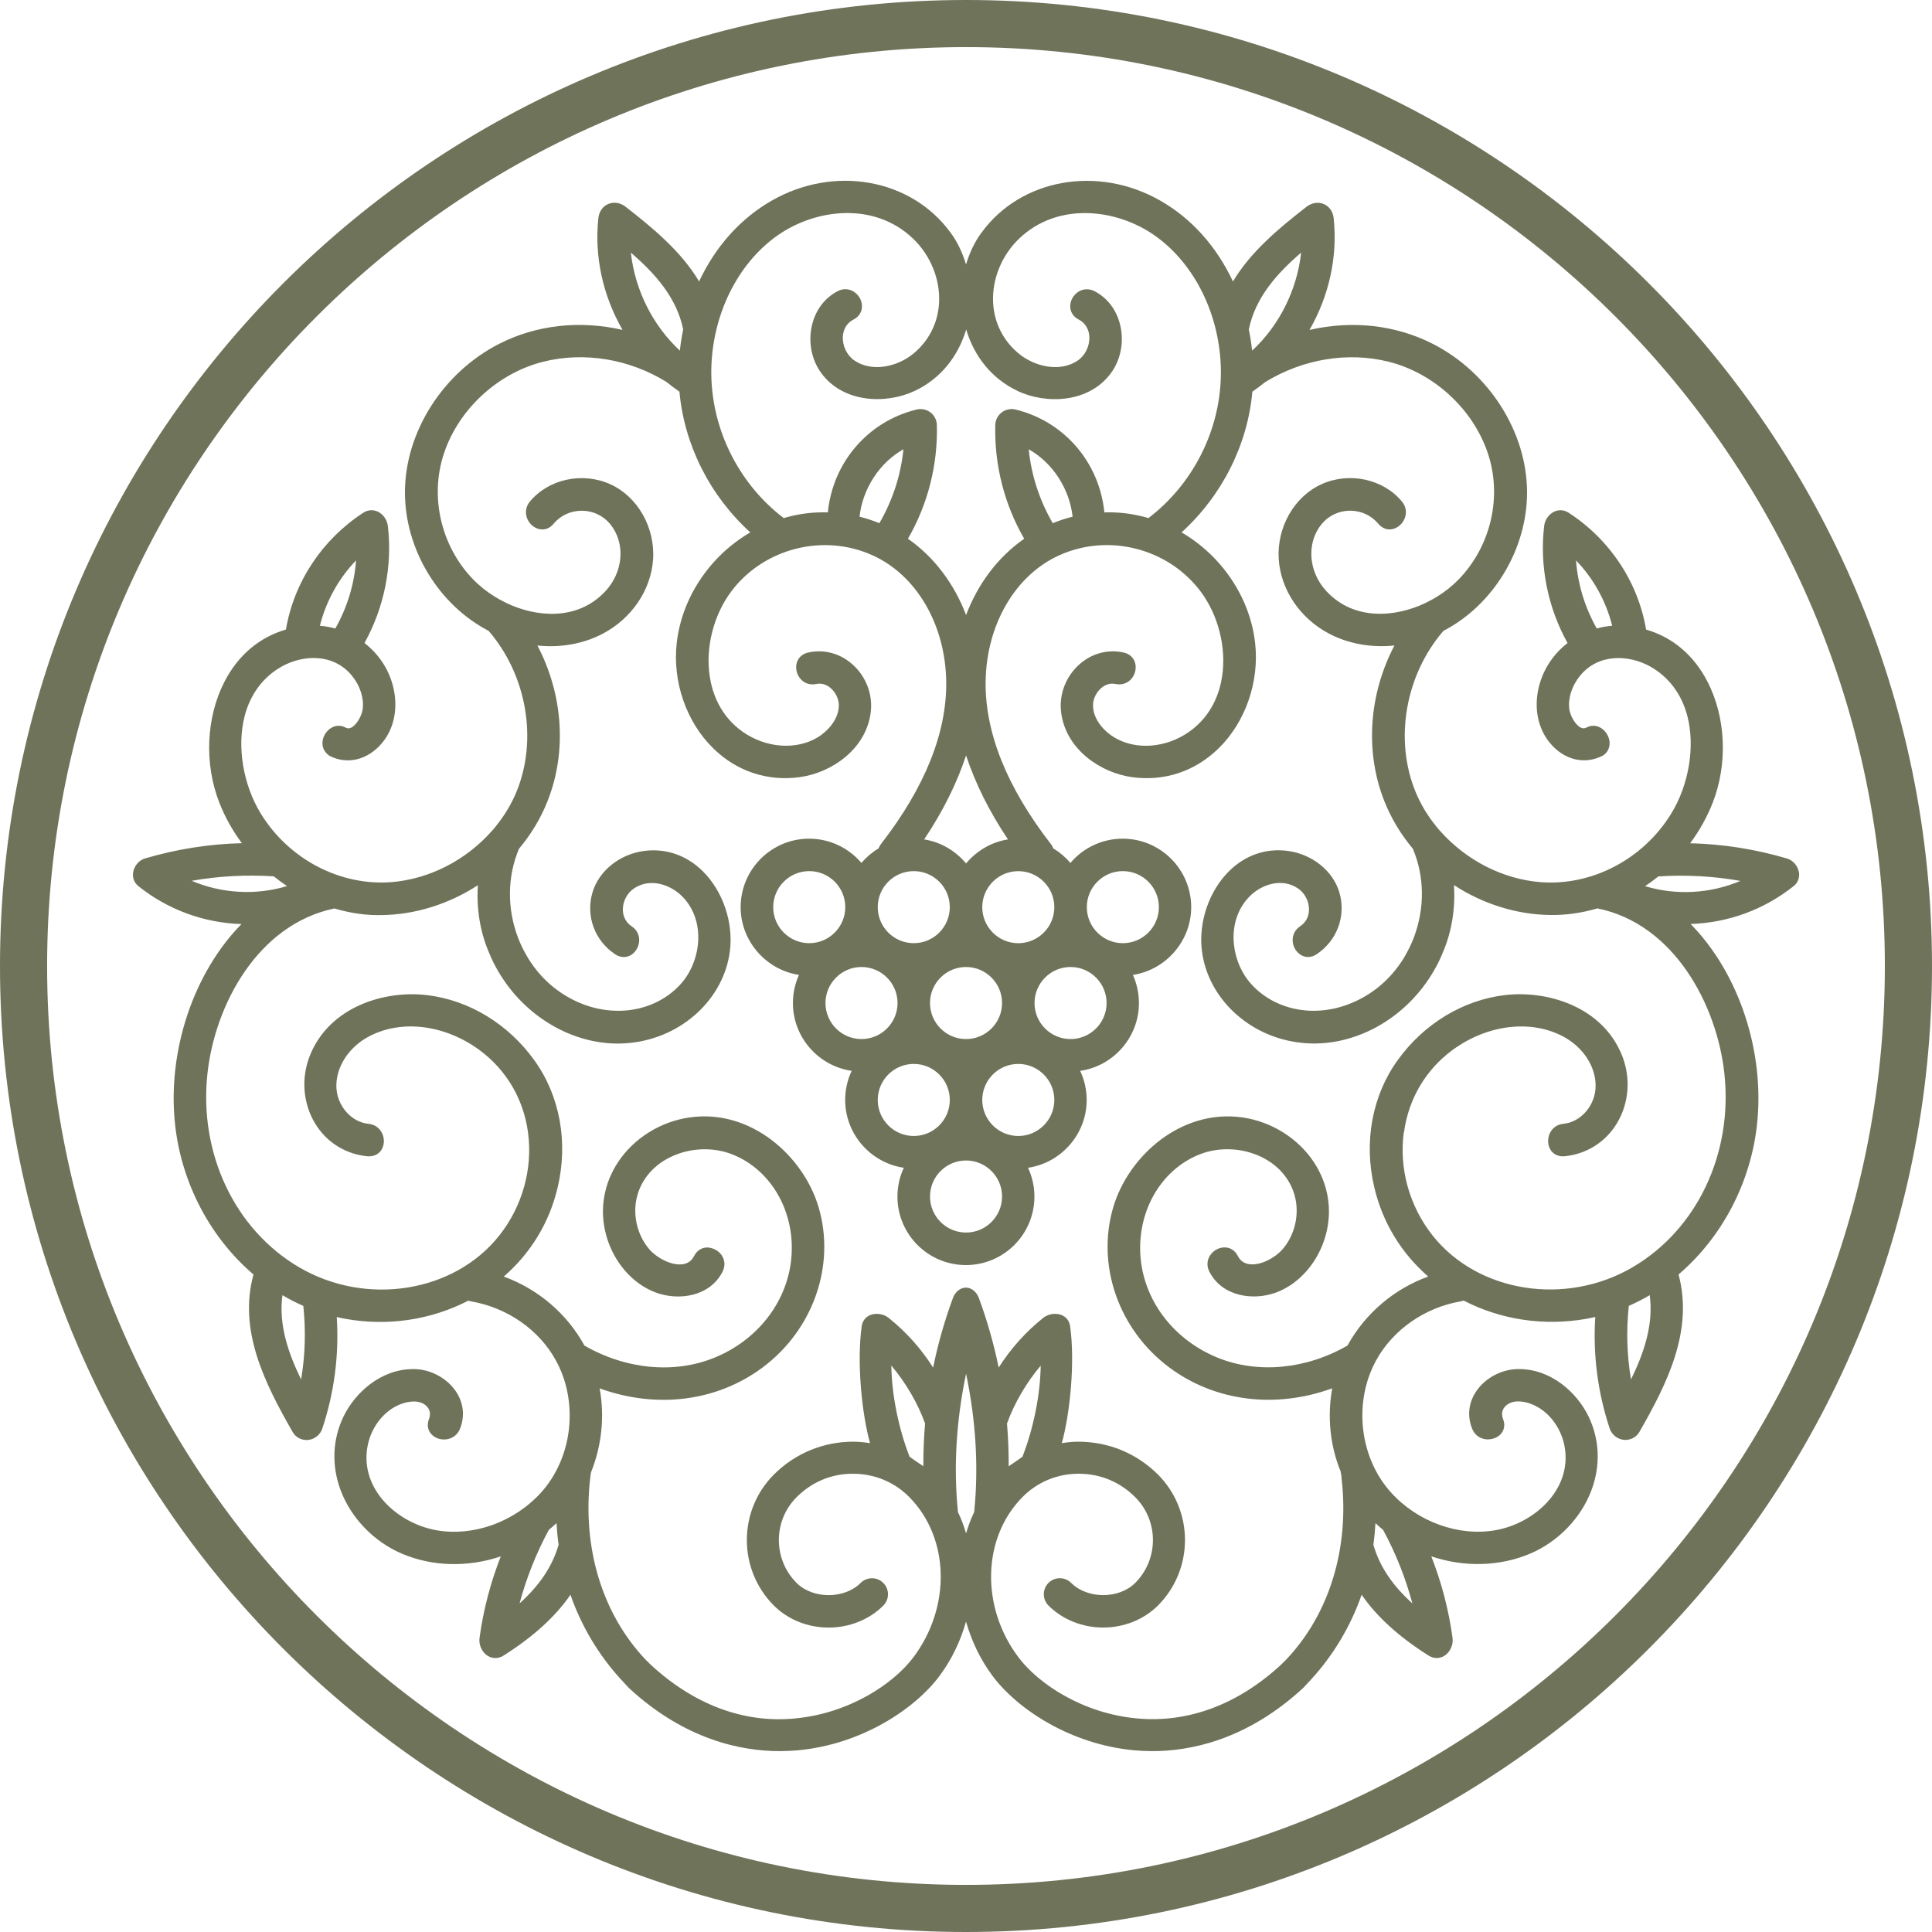<?xml version="1.0" encoding="UTF-8"?> <svg xmlns="http://www.w3.org/2000/svg" id="Layer_1" viewBox="0 0 600 600"><defs><style>.cls-1{fill:#6e735a;}</style></defs><path class="cls-1" d="M558.63,270.75c-.38-1.93-1.84-3.59-3.62-4.12-9.83-2.91-19.94-4.51-30.12-4.75,2.91-3.9,5.24-8.1,6.98-12.52,4.74-12.08,4.14-26.48-1.56-37.6-4.22-8.23-10.81-13.83-19.1-16.24-2.5-14.74-11.2-27.91-24.01-36.26-1.4-.91-3.04-1.06-4.52-.36-1.69,.79-2.92,2.55-3.13,4.47-1.45,12.44,1.12,25.28,7.27,36.34-4.57,3.53-7.75,8.46-9.01,14.01-1.44,6.37-.15,12.57,3.53,17,4.38,5.3,10.77,6.89,16.47,3.93,2.17-1.41,2.71-4.2,1.26-6.63-1.45-2.42-4.13-3.29-6.35-2.08-.65,.32-1.21,.33-1.88-.01-1.69-.89-3.23-3.75-3.48-5.72-.44-3.37,.8-7.22,3.3-10.3,5.8-7.16,15.4-6.53,21.84-2.91,5.76,3.24,9.76,8.57,11.53,15.4,2.45,9.44,.48,21.34-5.04,30.31-8.73,14.2-24.68,22.49-40.59,21.25-11.69-.95-23.02-6.72-31.18-15.92-.29-.28-.57-.64-.87-1.02l-.53-.65c-2.61-3.25-4.71-6.78-6.22-10.49-6.65-16.21-3.17-36.23,8.66-49.95,15.54-8.07,25.97-25.3,25.98-42.99,0-18.71-11.79-37.27-29.34-46.19-11.53-5.85-24.95-7.33-38.23-4.29,6.13-10.64,8.78-22.81,7.51-34.72-.21-2.02-1.36-3.65-3.07-4.37-1.74-.74-3.74-.41-5.37,.85-8.59,6.69-17.35,13.97-22.83,23.2-5.13-10.92-12.86-19.56-22.55-25.1-19.41-11.1-43.3-6.85-55.53,9.91-2.19,2.93-3.73,6.32-4.82,9.89-1.09-3.57-2.63-6.96-4.81-9.88-12.26-16.79-36.14-21.04-55.54-9.93-9.68,5.54-17.43,14.18-22.55,25.1-5.49-9.26-14.25-16.53-22.83-23.2-1.63-1.28-3.63-1.59-5.38-.86-1.71,.72-2.85,2.36-3.07,4.38-1.28,11.9,1.38,24.08,7.51,34.72-13.29-3.04-26.72-1.56-38.24,4.29-17.55,8.92-29.34,27.48-29.34,46.19,0,17.68,10.43,34.91,25.99,42.99,11.82,13.71,15.31,33.74,8.66,49.95-1.52,3.7-3.62,7.23-6.21,10.46l-.56,.69c-.3,.38-.59,.74-.94,1.1-8.08,9.11-19.41,14.88-31.1,15.83-15.9,1.25-31.86-7.04-40.59-21.25-5.51-8.97-7.49-20.86-5.04-30.3,1.77-6.84,5.76-12.17,11.53-15.41,6.44-3.63,16.03-4.26,21.84,2.91,2.5,3.07,3.73,6.93,3.3,10.31-.25,1.96-1.79,4.83-3.48,5.72-.66,.34-1.23,.35-1.84,.03-2.25-1.23-4.93-.37-6.38,2.06-1.45,2.42-.91,5.22,1.41,6.71,5.52,2.87,11.93,1.27,16.33-4.02,3.68-4.43,4.96-10.63,3.52-17-1.26-5.56-4.44-10.48-9.01-14.01,6.14-11.05,8.72-23.89,7.26-36.34-.22-1.93-1.46-3.69-3.14-4.47-1.45-.68-3.1-.56-4.51,.36-12.8,8.36-21.5,21.52-24,36.26-8.29,2.41-14.88,8.01-19.11,16.24-5.7,11.11-6.3,25.51-1.55,37.59,1.74,4.43,4.08,8.62,6.98,12.52-10.16,.24-20.27,1.84-30.12,4.75-1.78,.53-3.23,2.18-3.62,4.12-.34,1.72,.24,3.38,1.56,4.44,9.16,7.34,20.4,11.45,32.06,11.81-14.92,15.13-23.13,39.56-20.62,62.34,1.99,18.07,10.84,34.95,24.34,46.49-4.74,17.28,3.41,33.65,12.19,48.95,.97,1.7,2.8,2.58,4.74,2.44,2.06-.21,3.81-1.61,4.45-3.55,3.73-11.26,5.23-22.89,4.48-34.63,.95,.22,1.91,.42,2.88,.59,13.02,2.32,26.45,.29,37.98-5.68,.28,.1,.57,.18,.88,.23,11.26,1.95,21.11,8.83,26.31,18.33,.1,.2,.25,.5,.42,.81,.2,.39,.44,.81,.59,1.17,.56,1.2,1.05,2.43,1.47,3.7,4.01,12.27,1.23,26.14-7.07,35.34-8.28,9.17-21.05,13.76-32.53,11.72-12.01-2.15-23.62-12.59-21.44-25.69,.93-5.64,4.44-10.6,9.15-12.94,2.47-1.22,5.96-2.02,8.39-.58,1.74,1.03,2.36,2.83,1.62,4.68-.64,1.6-.45,3.22,.52,4.45,1.09,1.39,3.03,2.13,4.95,1.84,1.91-.27,3.42-1.45,4.14-3.24,1.56-3.89,1.14-7.97-1.17-11.5-2.71-4.14-7.73-6.91-12.79-7.06-.2,0-.4,0-.61,0-9.98,0-18,7.32-21.58,14.71-3.45,7.13-3.77,15.27-.9,22.92,3.24,8.65,10.36,16.01,19.03,19.69,9.46,4.03,20.45,4.29,30.7,.84-3.21,8.2-5.43,16.7-6.6,25.33-.29,2.12,.73,4.4,2.48,5.52,1.56,.99,3.4,.97,5.04-.08,9.23-5.86,16.04-12.06,20.72-18.85,3.36,9.67,8.73,18.69,15.65,26.26,.2,.23,1.04,1.12,1.69,1.82l.88,.94c17.49,16.15,35.05,19.54,46.71,19.54,1.98,0,3.86-.1,5.62-.25,19.79-1.79,36.33-12.81,43.94-22.94,3.91-5.2,6.65-11.01,8.36-17.05,1.7,6.03,4.45,11.85,8.36,17.05,7.61,10.13,24.14,21.15,43.94,22.94,1.76,.16,3.64,.25,5.62,.25,11.65,0,29.22-3.39,46.83-19.66l.75-.81c.65-.7,1.5-1.61,1.7-1.83,6.93-7.57,12.29-16.59,15.66-26.27,4.67,6.79,11.48,12.99,20.71,18.85,1.64,1.05,3.48,1.07,5.04,.08,1.74-1.12,2.76-3.39,2.48-5.52-1.18-8.65-3.39-17.15-6.6-25.33,10.23,3.44,21.24,3.17,30.7-.84,8.67-3.68,15.79-11.04,19.04-19.69,2.87-7.65,2.55-15.79-.91-22.92-3.57-7.39-11.59-14.71-21.58-14.71-.2,0-.4,0-.6,0-5.07,.15-10.09,2.92-12.8,7.06-2.31,3.53-2.72,7.61-1.15,11.49,.71,1.79,2.22,2.97,4.13,3.24,1.85,.24,3.85-.45,4.94-1.84,.97-1.23,1.16-2.86,.51-4.44-.74-1.86-.11-3.65,1.63-4.69,2.43-1.45,5.94-.66,8.39,.58,4.71,2.34,8.21,7.3,9.15,12.94,2.18,13.1-9.42,23.54-21.44,25.69-11.43,2.05-24.26-2.54-32.53-11.72-8.31-9.2-11.08-23.07-7.08-35.34,.42-1.27,.91-2.51,1.51-3.79,.11-.27,.33-.68,.53-1.05,.18-.33,.34-.65,.38-.75,5.26-9.59,15.11-16.48,26.36-18.42,.3-.05,.6-.13,.88-.23,11.53,5.97,24.98,7.97,37.98,5.68,.97-.17,1.93-.37,2.88-.59-.74,11.75,.76,23.39,4.48,34.63,.65,1.94,2.4,3.33,4.47,3.54,1.9,.13,3.76-.74,4.74-2.44,8.74-15.22,16.83-31.48,12.18-48.93,13.51-11.55,22.37-28.43,24.36-46.51,2.51-22.78-5.71-47.21-20.63-62.34,11.66-.36,22.91-4.47,32.07-11.81,1.31-1.06,1.9-2.71,1.56-4.43Zm-132.11,209.02c.3-2.24,.51-4.49,.64-6.74,.77,.72,1.56,1.41,2.37,2.08,3.88,7.14,6.98,14.94,9.1,22.84-6.24-5.6-10.22-11.59-12.11-18.18Zm-253.05,0c-1.9,6.6-5.88,12.59-12.12,18.18,2.12-7.89,5.22-15.69,9.1-22.84,.81-.67,1.61-1.36,2.38-2.08,.13,2.25,.34,4.51,.65,6.74Zm337.42-204.56c1.42-.95,2.79-1.96,4.12-3.03,8.58-.56,17.14-.09,25.49,1.39-9.36,3.97-19.94,4.56-29.6,1.64ZM195.92,78.46c7.47,6.43,14.18,13.87,16.25,23.82-.45,2.19-.8,4.4-1.03,6.61-8.45-7.84-13.93-18.83-15.22-30.43Zm191.91,23.82c2.08-9.96,8.77-17.39,16.25-23.82-1.28,11.6-6.76,22.6-15.22,30.44-.24-2.2-.58-4.41-1.04-6.61Zm48.18,249.44c1.38-10.37,6.72-19.46,15.01-25.58,10.81-7.96,24.32-9.62,34.45-4.24,6.22,3.31,10.18,9.41,10.06,15.53-.1,5.88-4.59,11.07-10.01,11.58-1.9,.18-3.44,1.27-4.23,2.99-.8,1.76-.65,3.84,.38,5.3,.93,1.31,2.52,1.94,4.17,1.79,6.81-.65,12.75-4.36,16.28-10.19,3.83-6.31,4.41-14.26,1.56-21.25-6.1-15.02-23.08-20.16-36.27-18.62-13.07,1.54-25.25,8.93-33.38,20.26-7.92,11-10.56,25.39-7.23,39.46,2.56,10.87,8.33,20.38,16.74,27.69-10.63,3.86-19.63,11.52-25.06,21.43-12.87,7.42-27.93,8.82-40.34,3.77-13.28-5.41-22.42-17.04-23.86-30.37-1.54-14.42,5.96-27.89,18.25-32.76,6.07-2.4,13.29-2.09,19.28,.83,5.09,2.48,8.7,6.62,10.18,11.66,1.71,5.79,.25,12.48-3.72,17.02-2.22,2.54-6.73,5.07-10.23,4.59-1.67-.2-2.86-1.06-3.66-2.61-1.42-2.78-4.33-3.12-6.45-2.02-2.27,1.16-3.86,3.99-2.34,6.96,3.99,7.79,13.73,9.11,20.88,6.4,7.18-2.72,13.03-9.56,15.27-17.83,2.1-7.76,.78-15.77-3.69-22.57-4.89-7.42-13.18-12.62-22.18-13.91-19.07-2.72-35.44,12-40.13,27.85-5.34,18.08,1.66,38.1,17.44,49.83,14.18,10.54,32.89,12.86,50.55,6.45-1.58,8.66-.68,17.76,2.58,25.72l.3,1.58c0,.09,0,.35,0,.44,2.58,21.75-3.72,42.37-17.25,56.59-.34,.36-.77,.77-1.16,1.15l-.37,.36c-13.43,12.4-28.9,18.13-44.67,16.68-16.74-1.51-30.59-10.63-36.88-19-11.79-15.69-11.25-37.07,1.25-49.74,4.6-4.66,10.77-7.24,17.35-7.26h.07c6.75,0,12.83,2.52,17.6,7.28,7.34,7.35,7.34,19.29,0,26.63-5.04,5.05-14.84,5.05-19.89,0-.94-.94-2.19-1.46-3.52-1.46h0c-1.33,0-2.58,.51-3.52,1.46-1.94,1.94-1.94,5.09,0,7.03,4.33,4.34,10.52,6.83,16.98,6.83h0c6.46,0,12.66-2.49,17-6.83,11.21-11.22,11.21-29.47,0-40.7-6.59-6.57-15.34-10.19-24.75-10.19-1.63,0-3.32,.16-5.1,.46,2.51-8.97,4.18-25.04,2.58-36.36-.22-1.6-1.2-2.86-2.68-3.44-1.79-.71-4.12-.36-5.66,.88-5.44,4.35-10.08,9.53-13.84,15.44-1.51-7.35-3.57-14.6-6.15-21.6-.71-1.93-2.33-3.23-4.03-3.23s-3.33,1.3-4.03,3.23c-2.58,7-4.64,14.25-6.15,21.6-3.75-5.91-8.39-11.09-13.84-15.45-1.54-1.23-3.87-1.58-5.65-.87-1.48,.59-2.45,1.84-2.68,3.44-1.6,11.32,.07,27.39,2.58,36.36-1.8-.3-3.51-.45-5.22-.46-9.29,0-18.04,3.62-24.63,10.2-11.21,11.22-11.21,29.48,0,40.7,4.33,4.34,10.53,6.83,16.99,6.83h0c6.46,0,12.65-2.49,16.98-6.83,1.94-1.94,1.94-5.09,0-7.03-.94-.94-2.19-1.46-3.52-1.46h0c-1.33,0-2.58,.52-3.52,1.46-5.03,5.05-14.84,5.05-19.89,0-7.34-7.35-7.34-19.29,0-26.63,4.79-4.78,10.94-7.36,17.67-7.28,6.59,.02,12.75,2.6,17.35,7.26,12.5,12.67,13.04,34.05,1.26,49.74-6.29,8.37-20.14,17.48-36.89,19-15.75,1.51-31.23-4.27-44.63-16.64l-.51-.5c-.36-.35-.74-.72-1.06-1.05-13.54-14.21-19.83-34.84-17.26-56.75l.22-1.5c3.35-8.28,4.28-17.42,2.68-26.08,17.7,6.42,36.39,4.09,50.56-6.45,15.77-11.73,22.78-31.75,17.44-49.83-4.69-15.85-21.06-30.64-40.13-27.85-9,1.29-17.29,6.49-22.17,13.91-4.48,6.8-5.79,14.81-3.69,22.57,2.23,8.27,8.08,15.1,15.28,17.83,7.14,2.71,16.88,1.4,20.88-6.4,.85-1.67,.78-3.5-.21-5.04-1.05-1.61-2.96-2.5-4.72-2.5-1.65,.09-3.06,1.03-3.87,2.61-.8,1.55-1.99,2.41-3.66,2.61-3.52,.45-8.01-2.05-10.22-4.59-3.96-4.54-5.42-11.22-3.72-17.02,1.48-5.04,5.1-9.18,10.19-11.66,6-2.93,13.22-3.24,19.28-.84,12.3,4.88,19.8,18.35,18.24,32.76-1.43,13.32-10.57,24.97-23.84,30.37-12.43,5.08-27.47,3.65-40.35-3.77-5.42-9.9-14.42-17.56-25.06-21.43,8.42-7.31,14.18-16.82,16.74-27.69,3.32-14.07,.69-28.45-7.23-39.46-8.15-11.33-20.31-18.71-33.38-20.26-13.19-1.56-30.17,3.6-36.28,18.62-2.84,7-2.26,14.94,1.57,21.26,3.53,5.83,9.47,9.54,16.28,10.18,1.72,.11,3.24-.49,4.17-1.79,1.03-1.46,1.19-3.54,.38-5.29-.79-1.72-2.33-2.82-4.23-3-5.42-.51-9.91-5.71-10.01-11.58-.1-6.13,3.84-12.22,10.06-15.53,10.13-5.4,23.64-3.73,34.45,4.24,8.3,6.13,13.63,15.21,15.02,25.58,1.5,11.25-1.75,22.9-8.93,31.97-14.04,17.74-41.33,22.07-62.16,9.87-20-11.73-31.18-35.36-28.47-60.21,2.32-21.26,15.55-46.22,39.41-51.23,4.87,1.43,9.79,2.19,14.73,2.06,10.36-.13,20.82-3.41,29.84-9.28-.47,7.09,.65,14.23,3.25,20.42,1.18,3,2.12,4.64,2.86,5.95,8.65,15.21,25.27,24.36,41.3,22.59,16.06-1.69,29.05-13.74,30.87-28.63,1.09-8.87-2.24-18.56-8.47-24.71-5.03-4.95-11.5-7.17-18.27-6.25-7.56,1.03-13.96,6.19-15.94,12.85-2.17,7.29,.66,15.02,7.06,19.25,1.45,.96,3.12,1.1,4.58,.38,1.61-.81,2.73-2.57,2.85-4.49,.11-1.87-.73-3.54-2.31-4.58-1.76-1.17-2.74-3.01-2.76-5.18-.03-2.54,1.29-5.1,3.36-6.53,5.05-3.49,11.51-1.32,15.29,2.62,7.36,7.72,5.53,20.26-.8,27.14-7.26,7.89-19.04,10.31-30.01,6.2-7.08-2.66-13-7.55-17.11-14.12l-.63-1.08c-1.07-1.84-1.97-3.72-2.67-5.57-3.43-9.13-3.32-18.91,.31-27.57,3.76-4.48,6.73-9.42,8.82-14.67,6.12-15.31,4.93-33.17-3.09-48.46,7.32,.76,14.42-.56,20.37-3.71,8.97-4.75,14.92-13.58,15.55-23.05,.66-9.92-4.82-19.52-13.31-23.34-8.65-3.88-19.15-1.61-24.96,5.41-1.22,1.47-1.54,3.33-.88,5.11,.67,1.81,2.24,3.17,4.01,3.47,1.59,.29,3.12-.34,4.22-1.68,2.14-2.59,5.33-4.07,8.75-4.07h.03c3.45,0,6.66,1.52,8.83,4.16,4.81,5.88,4.13,14.88-1.59,20.94-8.67,9.22-21.45,7.91-30.45,3.66l-1.14-.59c-.8-.4-1.64-.83-2.49-1.37-2.6-1.59-4.93-3.44-6.93-5.51-10-10.35-13.54-25.73-9-39.19,4.6-13.67,16.66-24.8,30.74-28.36,12.7-3.2,26.71-.89,38.28,6.23,1.31,1.07,2.68,2.1,4.08,3.05,1.49,16.53,9.44,32.29,22,43.71-12.57,7.33-21.24,20.27-22.84,34.31-1.37,12.02,2.97,24.57,11.34,32.76,7.28,7.13,16.83,10.32,26.87,8.94,9.83-1.34,20.55-8.64,22.02-20.02,.72-5.49-1.33-11.04-5.47-14.83-3.87-3.55-8.95-4.96-13.94-3.85-1.73,.38-3.01,1.5-3.51,3.08-.55,1.74-.08,3.79,1.21,5.2,1.23,1.35,2.96,1.88,4.81,1.49,1.89-.39,3.37,.39,4.29,1.12,1.64,1.31,2.71,3.47,2.72,5.48,0,4.42-3.53,8.12-6.55,9.96-6.71,4.05-16.08,3.36-23.32-1.73-7.01-4.94-9.42-12.02-10.21-17.09-1.41-9.05,1.19-19.25,6.77-26.61,10.08-13.3,28.48-17.97,43.73-11.12,13.68,6.15,22.68,21.54,22.93,39.22,.21,15.86-6.59,32.84-20.24,50.45-.33,.43-.59,.89-.78,1.38-2.01,1.21-3.81,2.74-5.32,4.51-4.03-4.75-9.94-7.53-16.23-7.53-11.73,0-21.27,9.54-21.27,21.27,0,10.56,7.91,19.48,18.11,21.04-1.23,2.73-1.88,5.71-1.88,8.74,0,10.65,7.96,19.57,18.25,21.05-1.33,2.82-2.02,5.9-2.02,9.05,0,10.62,7.95,19.55,18.21,21.05-1.3,2.8-1.98,5.84-1.98,8.95,0,11.73,9.54,21.27,21.27,21.27s21.27-9.54,21.27-21.27c0-3.11-.68-6.15-1.98-8.95,10.26-1.5,18.21-10.43,18.21-21.05,0-3.15-.69-6.23-2.02-9.04,10.29-1.48,18.25-10.4,18.25-21.06,0-3.03-.65-6.01-1.88-8.74,10.2-1.55,18.11-10.48,18.11-21.04,0-11.73-9.55-21.27-21.28-21.27-6.3,0-12.21,2.78-16.23,7.54-1.51-1.78-3.31-3.31-5.31-4.52-.19-.49-.45-.95-.78-1.38-13.65-17.62-20.46-34.6-20.24-50.46,.24-17.68,9.24-33.07,22.93-39.22,15.22-6.85,33.64-2.18,43.73,11.13,5.58,7.36,8.17,17.55,6.77,26.61-.79,5.07-3.2,12.15-10.21,17.09-7.25,5.11-16.62,5.79-23.32,1.73-3.03-1.83-6.56-5.54-6.55-9.96,0-2.02,1.08-4.17,2.72-5.48,.93-.74,2.41-1.52,4.29-1.12,1.83,.39,3.58-.15,4.81-1.49,1.29-1.41,1.76-3.46,1.21-5.2-.5-1.58-1.78-2.71-3.51-3.08-5-1.1-10.07,.3-13.94,3.85-4.14,3.8-6.19,9.34-5.47,14.83,1.47,11.38,12.2,18.68,22.02,20.02,10.06,1.39,19.58-1.81,26.87-8.94,8.37-8.18,12.71-20.74,11.34-32.76-1.59-14.04-10.27-26.98-22.84-34.31,12.56-11.42,20.51-27.18,21.99-43.71,1.41-.96,2.75-1.97,3.9-2.92,11.77-7.25,25.81-9.54,38.47-6.36,14.07,3.56,26.14,14.69,30.74,28.36,4.54,13.46,1,28.84-9,39.19-1.99,2.06-4.32,3.92-6.94,5.52-.84,.52-1.68,.95-2.47,1.35l-1.07,.56c-9.1,4.29-21.87,5.58-30.54-3.63-5.72-6.06-6.39-15.07-1.58-20.94,2.15-2.63,5.37-4.15,8.82-4.16h.03c3.42,0,6.61,1.48,8.76,4.07,1.11,1.33,2.68,1.97,4.22,1.68,1.76-.3,3.33-1.66,4.01-3.47,.66-1.78,.33-3.64-.89-5.11-5.82-7.03-16.33-9.29-24.95-5.41-8.5,3.82-13.98,13.42-13.32,23.34,.63,9.47,6.59,18.3,15.56,23.05,5.96,3.15,13.07,4.47,20.37,3.71-8.01,15.28-9.2,33.15-3.09,48.46,2.1,5.26,5.07,10.2,8.82,14.67,3.63,8.66,3.74,18.44,.3,27.56-.7,1.84-1.59,3.72-2.65,5.56l-.63,1.08c-4.13,6.59-10.05,11.48-17.13,14.13-10.99,4.14-22.75,1.69-30-6.2-6.33-6.87-8.16-19.42-.79-27.14,3.76-3.95,10.24-6.11,15.29-2.62,2.07,1.42,3.38,3.99,3.35,6.53-.02,2.18-1,4.02-2.76,5.18-1.58,1.05-2.42,2.72-2.31,4.59,.12,1.92,1.24,3.68,2.86,4.49,1.44,.72,3.11,.58,4.56-.39,6.39-4.22,9.23-11.96,7.07-19.25-1.99-6.65-8.39-11.82-15.95-12.84-6.8-.94-13.26,1.3-18.27,6.25-6.23,6.15-9.56,15.84-8.47,24.7,1.83,14.9,14.82,26.94,30.88,28.63,16.08,1.77,32.64-7.38,41.29-22.59,.71-1.23,1.67-2.92,2.85-5.92,2.61-6.22,3.73-13.36,3.27-20.46,9.01,5.87,19.47,9.15,29.84,9.28,4.73,.09,9.85-.62,14.71-2.05,23.77,4.81,37.09,29.89,39.42,51.22,2.72,24.84-8.46,48.48-28.47,60.21-20.8,12.2-48.12,7.88-62.16-9.87-7.18-9.07-10.43-20.73-8.93-31.98Zm-159.2,72.37c4.45,5.26,8.24,11.72,10.48,17.98-.37,4.36-.55,8.82-.54,13.3-.36-.28-.73-.53-1.11-.77l-.92-.62c-.34-.24-.68-.49-1.03-.71-.21-.14-.41-.29-.61-.44s-.4-.3-.61-.44c-3.5-9.06-5.53-19.31-5.66-28.3Zm46.39,0c-.13,8.99-2.16,19.24-5.66,28.3-.21,.14-.41,.29-.61,.44s-.4,.3-.61,.44c-.35,.22-.69,.47-1.26,.88l-.69,.46c-.4,.26-.8,.52-1.11,.77,.01-4.47-.16-8.93-.53-13.3,2.24-6.25,6.03-12.72,10.48-17.98Zm-23.19-123.78c6.17,0,11.19,5.02,11.19,11.19s-5.02,11.19-11.19,11.19-11.19-5.02-11.19-11.19,5.02-11.19,11.19-11.19Zm0,82.47c-6.17,0-11.19-5.02-11.19-11.19s5.02-11.19,11.19-11.19,11.19,5.02,11.19,11.19-5.02,11.19-11.19,11.19Zm21.27-71.28c0-6.17,5.02-11.19,11.19-11.19s11.19,5.02,11.19,11.19-5.02,11.19-11.19,11.19-11.19-5.02-11.19-11.19Zm6.15,30.1c0,6.17-5.02,11.19-11.19,11.19s-11.19-5.02-11.19-11.19,5.02-11.19,11.19-11.19,11.19,5.02,11.19,11.19Zm0-59.87c0,6.17-5.02,11.19-11.19,11.19s-11.19-5.02-11.19-11.19,5.02-11.19,11.19-11.19,11.19,5.02,11.19,11.19Zm-48.69,29.77c0,6.16-5.02,11.19-11.19,11.19s-11.19-5.02-11.19-11.19,5.02-11.19,11.19-11.19,11.19,5.02,11.19,11.19Zm5.04,18.91c6.17,0,11.19,5.02,11.19,11.19s-5.02,11.19-11.19,11.19-11.19-5.02-11.19-11.19,5.02-11.19,11.19-11.19Zm0-37.5c-6.17,0-11.19-5.02-11.19-11.19s5.02-11.19,11.19-11.19,11.19,5.02,11.19,11.19-5.02,11.19-11.19,11.19Zm-21.27-11.19c0,6.17-5.02,11.19-11.19,11.19s-11.19-5.02-11.19-11.19,5.02-11.19,11.19-11.19,11.19,5.02,11.19,11.19Zm75.01,0c0-6.16,5.02-11.19,11.19-11.19s11.19,5.02,11.19,11.19-5.02,11.19-11.19,11.19-11.19-5.02-11.19-11.19Zm-10.58-119.24c-4.13-7.14-6.64-14.84-7.47-22.96,7.4,4.17,12.65,12.17,13.64,20.94-2.1,.52-4.16,1.2-6.17,2.02Zm-60.01-2.02c.99-8.77,6.24-16.77,13.64-20.94-.83,8.11-3.33,15.82-7.47,22.96-2.01-.82-4.07-1.5-6.17-2.02Zm46.11,100.23c-5.1,.78-9.68,3.48-13.02,7.46-3.34-3.98-7.92-6.68-13.02-7.46,5.89-8.78,10.19-17.52,13.02-26.09,2.83,8.57,7.13,17.31,13.02,26.09Zm-253.51,12.85c8.36-1.48,16.91-1.93,25.49-1.39,1.33,1.07,2.71,2.09,4.12,3.03-9.67,2.92-20.26,2.34-29.61-1.64Zm33.99,154.87c-3.93-8.01-7.06-16.98-5.81-26.18,2.11,1.24,4.28,2.36,6.49,3.33,.81,7.7,.58,15.36-.69,22.86Zm206.5-1.8c3.01,14.37,3.95,28.79,2.52,42.97-1.03,2.14-1.85,4.36-2.52,6.62-.67-2.26-1.49-4.48-2.52-6.62-1.43-14.19-.49-28.6,2.52-42.97Zm206.5,1.8c-1.27-7.5-1.5-15.16-.68-22.86,2.21-.97,4.38-2.08,6.49-3.33,1.25,9.2-1.88,18.18-5.81,26.18Zm-5.84-234.09c-1.62,.14-3.22,.42-4.79,.86-3.72-6.59-5.88-13.68-6.45-21.15,5.39,5.57,9.3,12.61,11.24,20.29Zm-184.73-72.93c8.99,4.25,22.23,3.76,29.05-5.5,3.03-4.11,4.12-9.65,2.91-14.83-1.11-4.76-3.95-8.53-8-10.63-1.67-.86-3.5-.79-5.03,.19-1.61,1.03-2.6,2.88-2.51,4.71,.08,1.66,1.02,3.08,2.6,3.89,2.71,1.41,3.25,3.92,3.33,5.29,.17,2.88-1.27,5.87-3.57,7.44-5.55,3.78-13.3,1.88-18.1-1.94-5.01-4.01-7.93-9.75-8.22-16.18-.32-7.18,2.69-14.55,8.06-19.7,12.06-11.56,30.28-9.29,42.03-1.07,12.57,8.78,20.47,24.91,20.66,42.08,0,1-.02,2-.07,3.17-.79,16.63-9.16,32.48-22.43,42.58-3.45-1.01-6.96-1.6-10.46-1.75-1.1-.05-2.17-.05-3.23-.02-1.55-15.51-12.45-28.23-27.54-31.93-1.52-.38-3.11-.05-4.34,.89-1.23,.94-1.96,2.37-2,3.94-.3,12.41,2.8,24.58,8.98,35.29-8.17,5.69-14.38,14.02-18.05,23.69-3.67-9.66-9.88-18-18.05-23.69,6.18-10.72,9.28-22.88,8.98-35.29-.04-1.56-.76-3-1.99-3.94s-2.82-1.26-4.34-.89c-15.1,3.7-26,16.43-27.53,31.93-1.07-.02-2.14-.02-3.24,.02-3.5,.15-7.01,.74-10.46,1.75-13.28-10.1-21.65-25.96-22.44-42.77-.04-.99-.07-1.99-.06-2.98,.18-17.17,8.09-33.29,20.65-42.08,11.77-8.23,29.98-10.51,42.04,1.07,5.37,5.15,8.38,12.51,8.06,19.7-.29,6.43-3.21,12.18-8.22,16.18-4.78,3.82-12.54,5.71-18.09,1.94-2.31-1.57-3.75-4.56-3.58-7.44,.08-1.37,.62-3.89,3.34-5.29,2.78-1.44,3.11-4.35,2.01-6.49-1.17-2.26-4.01-3.84-6.95-2.31-4.05,2.1-6.89,5.88-8,10.63-1.21,5.18-.12,10.72,2.91,14.83,6.83,9.27,20.06,9.73,29.05,5.5,7.92-3.75,13.42-10.6,15.94-19.06,2.52,8.46,8.01,15.31,15.93,19.06ZM99.34,194.33c1.94-7.67,5.85-14.72,11.24-20.29-.57,7.48-2.73,14.57-6.44,21.15-1.58-.43-3.18-.72-4.8-.86Z"></path><path class="cls-1" d="M300,600C134.58,600,0,465.42,0,300S134.58,0,300,0s300,134.58,300,300-134.58,300-300,300Zm0-585.37C142.65,14.63,14.63,142.65,14.63,300s128.01,285.37,285.36,285.37,285.37-128.02,285.37-285.37S457.35,14.63,300,14.63Z"></path></svg> 